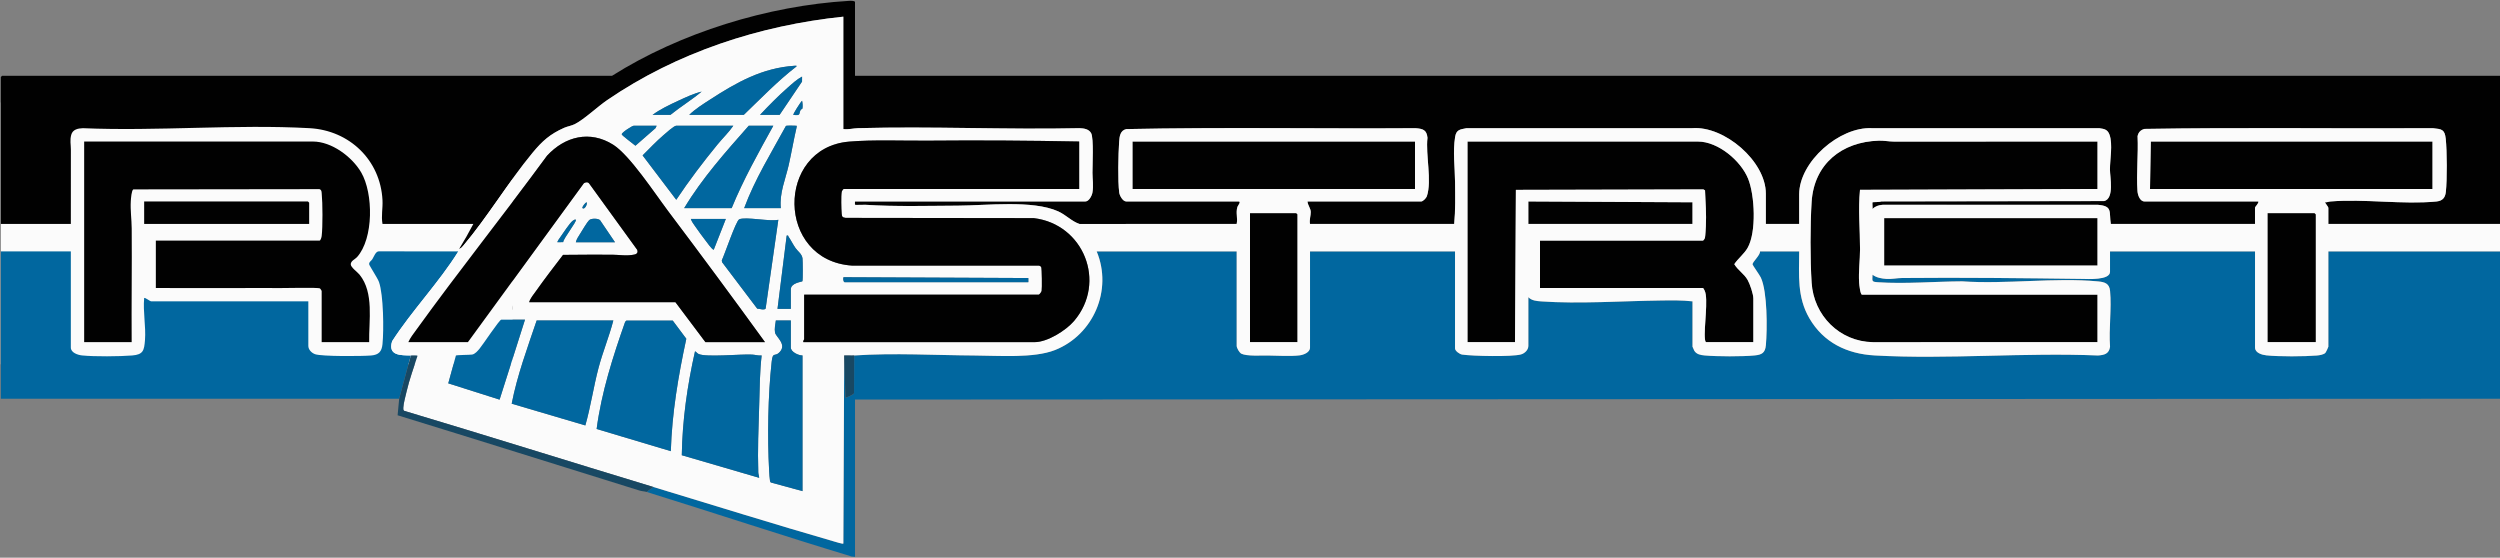 <?xml version="1.0" encoding="UTF-8"?>
<svg id="Layer_1" xmlns="http://www.w3.org/2000/svg" version="1.1" viewBox="0 0 719.76 160.56">
  <rect x="0" y="0" width="719.76" height="160.56" fill="#808080" stroke="none"/>
  <!-- Generator: Adobe Illustrator 29.7.1, SVG Export Plug-In . SVG Version: 2.1.1 Build 8)  -->
  <defs>
    <style>
      .st0 {
        fill: #010101;
      }

      .st1 {
        fill: #184863;
      }

      .st2 {
        fill: #fbfbfb;
      }

      .st3 {
        fill: #01679f;
      }
    </style>
  </defs>
  <rect class="st2" x=".24" y="29.508" width="147.328" height="75.375"/>
  <g>
    <path class="st0" d="M132.196,71.661c1.435-2.344,2.813-4.748,4.079-7.189h-26.151c-.417-2.313.116-4.464-.002-6.827-.579-11.56-9.524-20.109-20.979-20.743-21.363-1.182-43.805.918-65.28.001-1.439.051-2.941.365-3.357,1.919-.426,1.592-.099,2.764-.101,4.192-.013,7.152-.012,14.308-.01,21.458H.24V22.175c0-.025.334-.359.36-.359h175.621C195.841,9.421,221.093,1.638,244.361.251c.353-.021,1.797-.106,1.797.357v21.208h473.602v42.656h-49.424v-4.673c0-.223-1.031-1.499-.96-1.555.538.043,1.039-.196,1.562-.239,9.724-.806,20.861.941,30.479.009,1.743-.169,2.552-1.024,2.748-2.767.384-3.424.345-11.861-.031-15.308-.294-2.697-1.143-2.769-3.679-3.035-27.681.154-55.411-.263-83.061.21-1.106.306-1.75.966-1.985,2.092.249,5.159-.383,10.698-.026,15.811.079,1.124.687,2.985,2.049,2.985h32.749c.175.517-.96,1.513-.96,1.797v4.673h-41.506c-.569-3.486.629-5.135-3.722-5.508l-61.904-.012c-1.208.104-2.109.364-2.988,1.207.055-.348-.085-1.84-.004-1.918.091-.087,2.12-.01,2.511-.248l64.195-.104c2.973-.772,1.658-6.907,1.658-9.113,0-2.87.845-7.225-.107-9.943-.519-1.481-1.412-1.719-2.88-1.917l-65.505-.013c-9.364-.495-20.983,9.668-20.983,19.061v8.507h-9.597v-8.747c0-9.296-11.922-19.554-21.223-18.822l-65.025.013c-1.897.365-2.881.461-3.215,2.54-.684,4.256-.054,8.657-.015,12.903.037,4.017.142,8.149-.251,12.113h-41.506c-.239-1.104.245-2.472.218-3.452-.029-1.086-.887-1.95-.938-3.019h32.749c.492,0,1.436-.967,1.615-1.502,1.504-4.504-.402-11.986.181-16.827-.233-2.305-1.337-2.612-3.465-2.77-27.741.191-55.55-.331-83.25.263-1.782.401-1.956,2.125-2.063,3.691-.242,3.533-.421,11.261.032,14.608.123.907,1.049,2.537,2.018,2.537h32.389c.753,0-.284,1.278-.372,1.546-.553,1.696.141,3.215-.231,4.921l-45.233.014c-2.239-.725-3.874-2.607-6.186-3.647-7.338-3.301-20.661-1.663-28.822-1.627-8.834.039-17.862.313-26.643-.247-.522-.033-2.894.105-2.998-.004-.033-.035-.047-.958.001-.958h66.338c1,0,1.863-1.632,2.019-2.536.359-2.081.016-3.793.01-5.722-.007-2.218.395-9.907-.368-11.375-.63-1.21-2.097-1.422-3.33-1.467-21.256.475-42.595-.592-63.841-0-1.35.038-2.771.456-4.187.251V4.801c-24.161,2.512-47.936,10.305-67.973,24.008-2.779,1.901-6.526,5.459-9.207,6.86-1.139.595-2.145.663-3.19,1.127-4.072,1.81-6.302,3.803-9.11,7.196-6.99,8.448-12.913,18.433-19.971,26.793-.243.288-.74.859-1.152.876Z"/>
    <g>
      <rect class="st0" x="326.051" y="40.748" width="81.333" height="13.66"/>
      <path class="st0" d="M373.555,98.501h-13.675v-37.144h13.316c.025,0,.36.334.36.359v36.785Z"/>
    </g>
    <g>
      <path class="st3" d="M245.918,102.335c11.497-.781,23.353-.056,34.898.01,6.699.038,16.842.834,22.918-1.572,11.086-4.39,16.628-17.312,12-28.393h40.307v27.199c0,.593.757,1.947,1.349,2.247,1.528.774,5.787.494,7.657.52,2.64.036,6.533.272,9.081-.037,1.178-.143,3.026-.85,3.026-2.25v-27.679h41.746v27.918c0,.729,1.307,1.67,2.055,1.782,2.952.441,14.404.693,16.955-.048,1.069-.311,2.103-1.302,2.103-2.453v-14.019c.956.993,2.376,1.114,3.709,1.208,10.809.76,23.381-.111,34.307-.261,3.076-.042,6.209-.106,9.248.251v13.06c0,.064.422,1.012.516,1.162.644,1.038,1.817,1.247,2.967,1.35,3.616.324,10.787.343,14.387-0,2.125-.202,3.058-.76,3.253-2.981.409-4.667.445-15.335-1.446-19.424-.348-.753-2.405-3.601-2.405-3.827-0-.694,2.245-2.638,2.162-3.719h11.276c-.025,6.846-.636,13.124,2.926,19.244,4.072,6.998,10.815,10.261,18.789,10.708,21.044,1.181,43.152-.888,64.307.013,1.832-.135,3.183-.444,3.474-2.521-.387-5.158.495-11.001.007-16.074-.207-2.148-1.525-2.555-3.495-2.74-12.398-1.16-26.534.869-39.114-.015-7.805.043-16.459.793-24.229.261-1.921-.132-1.596-.315-1.548-2.167,1.075.852,2.598,1.113,3.947,1.208,1.614.113,3.072-.246,4.556-.26,17.264-.168,34.595.038,51.824.261,1.631.021,8.047.43,8.047-2.047v-5.871h41.746v27.679c0,1.55,2.046,2.115,3.269,2.247,3.583.384,10.982.347,14.613.038.701-.06,1.81-.248,2.336-.716.194-.173.895-1.667.895-1.808v-27.439h49.424v42.417l-473.602.24v45.292l-.971-.108c-19.733-5.963-39.354-12.475-59.009-18.584l1.919-1.438c17.329,5.254,34.669,10.674,52.063,15.696.406.117,2.469.769,2.637.6l.241-54.16.362,12.224c.542-.25,2.319-.897,2.478-1.359l.038-10.865Z"/>
      <path class="st3" d="M114.922,114.797H.24v-42.417h20.153v27.679c0,1.488,2.01,2.15,3.242,2.274,3.623.364,10.72.299,14.401.011,3.215-.251,3.476-1.451,3.707-4.445.301-3.898-.605-8.137-.236-12.098.222-.247,1.661.957,2.038.957h45.225v12.821c0,1.096.94,2.028,1.926,2.39,1.877.688,13.646.601,16.198.376,2.152-.19,3.014-1.132,3.226-3.248.408-4.071.303-14.181-1.011-17.916-.395-1.122-2.811-4.75-2.83-5.108-.037-.723.595-.919.924-1.457.484-.79.939-2.201,1.826-2.25l22.926.014c-5.495,8.871-13.379,17.045-19.072,25.882-1.268,4.179,2.502,4.021,5.396,4.073l-3.359,12.461Z"/>
    </g>
    <g>
      <path class="st0" d="M504.792,98.501h-13.555c-.263,0-.344-.585-.372-.827-.381-3.24,1.074-11.767-.107-14.032-.093-.179-.335-.718-.481-.718h-46.904v-13.66h46.904c.178,0,.545-.582.594-.845.129-.685.214-2.514.256-3.339.171-3.42-.101-6.867-.239-10.276l-.473-.285-53.987.137-.252,43.843h-13.675v-57.754h66.338c5.816,0,12.372,5.532,14.458,10.721,1.922,4.781,2.425,15.348-.143,19.873-1.002,1.766-2.725,3.041-3.844,4.711,1.043,1.765,2.805,2.726,3.844,4.555.657,1.156,1.64,4.042,1.64,5.312v12.581Z"/>
      <polygon class="st0" points="487.278 58.241 487.278 64.472 440.013 64.472 440.013 58.002 487.278 58.241"/>
    </g>
    <g>
      <path class="st0" d="M106.285,98.501h-13.675v-14.738c0-.068-.372-.654-.48-.719-.567-.343-10.031-.086-11.646-.11-3.988-.059-7.999-.005-11.976,0-7.88.011-15.765-.029-23.642-.01v-13.66h47.144c.295,0,.567-.99.605-1.313.316-2.702.281-9.494.009-12.24-.056-.57-.015-1.028-.662-1.256l-53.575.071c-.518.252-.684,2.61-.729,3.346-.161,2.655.241,5.299.261,7.907.085,10.906-.087,21.82-.011,32.723h-13.675v-57.754h65.858c5.404,0,11.274,4.394,13.896,8.886,3.516,6.023,3.626,19.024-1.205,24.4-.553.615-1.8,1.06-1.8,2.061-0.0.89,1.928,2.224,2.547,2.993,4.212,5.23,2.633,13.2,2.756,19.414Z"/>
      <path class="st0" d="M89.01,64.472h-47.504v-6.47h47.144c.025,0,.36.334.36.359v6.111Z"/>
    </g>
    <g>
      <g>
        <path class="st0" d="M603.879,40.748v13.66l-68.379.239c-.56,5.709.02,11.423.013,17.147-.004,3.153-.47,6.386-.261,9.584.039.601.324,3.465.85,3.465h67.777v13.66l-64.67.012c-9.587-.167-17.041-7.674-17.634-17.134-.421-6.714-.425-16.556.002-23.267.695-10.915,8.694-17.296,19.314-17.614,1.525-.046,2.935.257,4.317.261,19.557.054,39.118-.064,58.672-.011Z"/>
        <rect class="st0" x="542.459" y="62.795" width="61.42" height="13.66"/>
      </g>
      <g>
        <polygon class="st0" points="700.326 40.748 700.326 54.407 618.994 54.407 619.234 40.748 700.326 40.748"/>
        <path class="st0" d="M666.738,98.501h-13.915v-37.144h13.555c.025,0,.36.334.36.359v36.785Z"/>
      </g>
    </g>
  </g>
  <g>
    <path class="st2" d="M132.196,71.661c.412-.017.909-.588,1.152-.876,7.058-8.359,12.981-18.345,19.971-26.793,2.808-3.393,5.037-5.386,9.11-7.196,1.045-.465,2.051-.532,3.19-1.127,2.681-1.401,6.428-4.959,9.207-6.86,20.037-13.704,43.812-21.496,67.973-24.008v32.352c1.416.205,2.837-.213,4.187-.251,21.247-.591,42.585.476,63.841 0,1.232.045,2.7.257,3.33,1.467.764,1.468.361,9.157.368,11.375.006,1.929.349,3.641-.01,5.722-.156.904-1.02,2.536-2.019,2.536h-66.338c-.048,0-.034.923-.001.958.103.108,2.475-.03,2.998.004,8.782.56,17.809.286,26.643.247,8.161-.036,21.483-1.675,28.822,1.627,2.312,1.04,3.947,2.922,6.186,3.647l45.233-.014c.373-1.706-.321-3.225.231-4.921.087-.268,1.124-1.546.372-1.546h-32.389c-.97,0-1.895-1.63-2.018-2.537-.453-3.347-.274-11.075-.032-14.608.107-1.566.281-3.29,2.063-3.691,27.7-.594,55.509-.072,83.25-.263,2.128.158,3.232.464,3.465,2.77-.583,4.84,1.323,12.322-.181,16.827-.179.536-1.123,1.502-1.615,1.502h-32.749c.051,1.068.909,1.933.938,3.019.026.979-.458,2.347-.218,3.452h41.506c.393-3.964.288-8.097.251-12.113-.039-4.246-.669-8.646.015-12.903.334-2.078,1.318-2.175,3.215-2.54l65.025-.013c9.301-.732,21.223,9.526,21.223,18.822v8.747h9.597v-8.507c0-9.393,11.619-19.556,20.983-19.061l65.505.013c1.468.198,2.361.435,2.88,1.917.952,2.718.107,7.073.107,9.943,0,2.206,1.315,8.341-1.658,9.113l-64.195.104c-.39.239-2.42.161-2.511.248-.081.078.058,1.571.004,1.918.879-.842,1.78-1.103,2.988-1.207l61.904.012c4.351.374,3.153,2.022,3.722,5.508h41.506v-4.673c0-.285,1.135-1.28.96-1.797h-32.749c-1.362,0-1.971-1.861-2.049-2.985-.358-5.113.274-10.651.026-15.811.235-1.125.879-1.786,1.985-2.092,27.65-.472,55.38-.056,83.061-.21,2.536.266,3.385.337,3.679,3.035.376,3.447.415,11.884.031,15.308-.196,1.744-1.004,2.598-2.748,2.767-9.618.931-20.755-.816-30.479-.009-.523.043-1.025.282-1.562.239-.072.057.96,1.333.96,1.555v4.673h49.424v7.908h-49.424v27.439c0,.141-.701,1.635-.895,1.808-.526.468-1.634.657-2.336.716-3.632.309-11.03.346-14.613-.038-1.223-.131-3.269-.696-3.269-2.247v-27.679h-41.746v5.871c0,2.477-6.416,2.068-8.047,2.047-17.229-.223-34.561-.429-51.824-.261-1.484.014-2.942.373-4.556.26-1.349-.094-2.872-.356-3.947-1.208-.047,1.852-.373,2.035,1.548,2.167,7.771.532,16.424-.217,24.229-.261,12.581.885,26.716-1.144,39.114.015,1.97.184,3.288.592,3.495,2.74.488,5.072-.394,10.916-.007,16.074-.291,2.077-1.642,2.386-3.474,2.521-21.155-.901-43.262,1.168-64.307-.013-7.974-.447-14.717-3.711-18.789-10.708-3.561-6.12-2.951-12.398-2.926-19.244h-11.276c.083,1.081-2.163,3.025-2.162,3.719 0.0.226,2.057,3.074,2.405,3.827,1.891,4.088,1.856,14.757,1.446,19.424-.195,2.221-1.128,2.779-3.253,2.981-3.6.343-10.771.325-14.387 0-1.15-.103-2.323-.312-2.967-1.35-.094-.151-.516-1.099-.516-1.162v-13.06c-3.04-.357-6.173-.293-9.248-.251-10.926.15-23.498,1.021-34.307.261-1.333-.094-2.753-.215-3.709-1.208v14.019c0,1.151-1.034,2.142-2.103,2.453-2.551.741-14.003.489-16.955.048-.747-.112-2.055-1.053-2.055-1.782v-27.918h-41.746v27.679c0,1.4-1.848,2.107-3.026,2.25-2.548.309-6.441.074-9.081.037-1.87-.026-6.129.254-7.657-.52-.592-.3-1.349-1.653-1.349-2.247v-27.199h-40.307c4.628,11.081-.915,24.004-12,28.393-6.076,2.406-16.22,1.61-22.918,1.572-11.545-.066-23.401-.791-34.898-.01-.949.064-1.928-.046-2.879,0l-.241,54.16c-.169.168-2.232-.483-2.637-.6-17.394-5.022-34.735-10.442-52.063-15.696-23.923-7.253-47.788-14.744-71.739-21.923-.313-.242-.257-.601-.245-.949.04-1.132.653-3.388.936-4.598.815-3.479,2.054-6.877,3.154-10.27.003-.223-1.588-.117-1.923-.123-2.894-.052-6.664.107-5.396-4.073,5.693-8.838,13.577-17.011,19.072-25.882.023-.037-.007-.316.24-.719ZM198.414,33.079h15.715c4.943-4.735,9.687-9.705,15.118-13.898.331-.358-.264-.263-.487-.248-9.357.627-16.704,4.792-24.327,9.732-2.073,1.343-4.237,2.693-6.018,4.413ZM218.807,33.079h5.638l6.468-9.596.008-1.43c-1.533.802-2.891,2.083-4.2,3.234-2.769,2.435-5.391,5.105-7.914,7.792ZM187.857,33.079h5.158c2.9-2.354,6.164-4.336,8.997-6.708-2.32.562-4.616,1.655-6.804,2.668-2.467,1.142-5.179,2.436-7.351,4.04ZM230.977,31.344c.213-.491.085-1.769-.053-2.338-.405.302-2.7,3.914-2.519,4.071,2.232.245,1.502-.218,2.085-1.384.139-.278.46-.288.487-.349ZM189.057,36.194h-6.598c-.449,0-3.547,1.992-3.462,2.484.058.337,3.394,2.807,3.942,3.275l5.765-5.034.353-.726ZM211.13,36.194h-16.435c-.656,0-3.065,2.184-3.722,2.753-2.036,1.762-4.057,3.878-5.969,5.789l9.691,12.782c3.667-5.501,7.694-10.81,11.882-15.926,1.487-1.817,3.237-3.478,4.553-5.398ZM222.646,36.194h-7.078c-6.647,7.542-13.394,15.074-18.594,23.725h13.675c3.363-8.211,7.717-15.972,11.996-23.725ZM214.249,59.919h10.556c-.434-4.367,1.348-8.323,2.282-12.459.818-3.62,1.433-7.294,2.279-10.909.029-.499.004-.307-.354-.358-.366-.053-2.581-.053-2.729.04-4.227,7.759-8.964,15.373-12.034,23.686ZM220.247,98.501c-9.197-12.692-18.542-25.313-27.977-37.837-3.742-4.967-10.943-15.984-15.755-19.012-6.676-4.201-13.862-2.399-19.011,3.166-12.345,16.838-25.424,33.185-37.638,50.114-.808,1.119-1.761,2.302-2.305,3.569h17.154l33.375-45.744c.498-.326,1.143-.44,1.542.085l13.803,19.05c.32.744-.02,1.233-.788,1.394-2.305.485-4.248.057-6.416.042-4.707-.032-9.419.011-14.126.049-2.632,3.442-5.296,6.888-7.793,10.429-.698.99-1.631,2.049-1.963,3.191h42.106l8.637,11.503h17.154ZM310.696,40.748c-14.393-.286-28.888-.385-43.317-.251-7.133.066-16.076-.323-22.99.282-21.065,1.843-20.986,34.223.919,35.686l53.745-.003c.299.038.595.198.728.471.186.382.239,6.168.114,6.826-.06.313-.677,1.084-.834,1.084h-67.537v12.821c0,.121-.379.504-.24.839h66.578c3.69,0,9.044-3.355,11.389-6.118,9.491-11.179,2.682-27.894-11.633-29.585l-54.161-.071c-.937-.144-1.045-.287-1.136-1.248-.116-1.227-.202-5.143.006-6.227.05-.263.414-.845.594-.845h67.777v-13.66ZM603.879,40.748c-19.554-.052-39.115.065-58.672.011-1.382-.004-2.792-.307-4.317-.261-10.62.318-18.619,6.699-19.314,17.614-.427,6.711-.423,16.553-.002,23.267.593,9.46,8.047,16.967,17.634,17.134l64.67-.012v-13.66h-67.777c-.526,0-.811-2.864-.85-3.465-.208-3.199.257-6.432.261-9.584.008-5.723-.573-11.438-.013-17.147l68.379-.239v-13.66ZM407.384,40.748h-81.333v13.66h81.333v-13.66ZM504.792,98.501v-12.581c0-1.27-.983-4.156-1.64-5.312-1.039-1.829-2.802-2.79-3.844-4.555,1.119-1.671,2.842-2.945,3.844-4.711,2.568-4.526,2.065-15.092.143-19.873-2.086-5.189-8.643-10.721-14.458-10.721h-66.338v57.754h13.675l.252-43.843,53.987-.137.473.285c.138,3.409.411,6.855.239,10.276-.041.825-.127,2.654-.256,3.339-.049.262-.416.845-.594.845h-46.904v13.66h46.904c.146,0,.388.539.481.718,1.181,2.265-.274,10.793.107,14.032.028.242.109.827.372.827h13.555ZM700.326,40.748h-81.093l-.24,13.66h81.333v-13.66ZM487.278,58.241l-47.264-.24v6.47h47.264v-6.231ZM167.705,59.918c.579.549,1.485-1.111,1.196-1.676-.409.069-1.443,1.442-1.196,1.676ZM373.555,98.501v-36.785c0-.025-.334-.359-.36-.359h-13.316v37.144h13.675ZM666.738,98.501v-36.785c0-.025-.334-.359-.36-.359h-13.555v37.144h13.915ZM603.879,62.795h-61.42v13.66h61.42v-13.66ZM177.061,69.744l-4.31-6.359c-.622-.55-2.502-.562-3.137,0-.479.424-2.125,3.144-2.58,3.893-.462.76-1.071,1.59-1.25,2.466h11.276ZM208.97,63.034h-10.077c.26.813.897,1.625,1.387,2.33.9,1.296,1.878,2.623,2.838,3.875.389.507,1.897,2.668,2.371,2.665l3.481-8.869ZM224.086,63.273c-2.363.595-9.513-.972-11.279-.12-.925.446-4.228,10.24-5.001,11.807l.081.521,10.127,13.387c.686-.013,1.897.521,2.415-.012l3.658-25.584ZM165.784,63.275c-.231-.213-.742.17-.972.345-.722.552-2.751,3.564-3.399,4.513-.168.246-1.081,1.458-.905,1.61l1.64-.038c-.006-.978,4.041-6.056,3.636-6.43ZM223.845,88.916h3.839v-5.632c0-1.867,3.211-2.128,3.327-2.309.177-.276.121-5.859.037-6.563-.158-1.315-1.345-2.033-2.025-3.01-.731-1.049-1.287-2.223-2.003-3.262-.146-.212.039-.445-.534-.312l-2.64,21.087ZM243.159,81.247h52.902l.001-1.199-53.14-.242c-.27.012-.196,1.308.236,1.442ZM147.55,89.155c.17-1.973-.878-1.64-.957-.001l.957.001ZM151.15,92.031h-6.838c-.524,0-5.39,7.354-6.258,8.368-.545.637-1.302,1.551-2.153,1.684-.635.099-4.442.105-4.642.276l-2.202,8.01,14.778,4.691,7.315-23.029ZM176.581,92.271h-22.073c-2.664,7.889-5.588,15.746-7.192,23.954l21.205,6.259c1.558-5.456,2.355-11.12,3.809-16.604,1.221-4.605,3.069-9.035,4.25-13.608ZM193.134,129.895c.326-10.926,2.162-21.718,4.459-32.363l-3.897-5.222-13.363-.007-.353.366c-3.527,10.008-6.809,20.266-8.208,30.836l21.363,6.389ZM227.684,92.271h-4.319c-.159,1.051-.435,2.425-.235,3.47.251,1.315,3.616,3.435,1.205,5.767-1.304,1.261-1.843-.318-2.167,2.63-1.067,9.726-1.259,21.645-.732,31.399.039.717.134,2.251.246,2.87.051.284.092.475.41.549l8.951,2.443v-39.062c-1.137.016-3.359-.992-3.359-2.277v-7.788ZM219.286,102.337c-.938.103-1.822-.201-2.747-.252-3.326-.186-13.212.845-15.418-.177-.422-.195-.627-.597-1.026-.77-2.211,9.808-3.649,19.84-3.808,29.922l22.278,6.502c-.005-.532-.232-1.006-.25-1.545-.217-6.451.064-12.995.261-19.412.147-4.763.154-9.536.709-14.267Z"/>
    <g>
      <path class="st0" d="M310.696,40.748v13.66h-67.777c-.179,0-.543.582-.594.845-.208,1.085-.122,5.001-.006,6.227.091.961.2,1.104,1.136,1.248l54.161.071c14.315,1.691,21.123,18.406,11.633,29.585-2.345,2.763-7.699,6.118-11.389,6.118h-66.578c-.139-.335.24-.718.24-.839v-12.821h67.537c.157,0,.775-.771.834-1.084.126-.658.072-6.444-.114-6.826-.133-.274-.429-.433-.728-.471l-53.745.003c-21.904-1.463-21.984-33.842-.919-35.686,6.914-.605,15.857-.216,22.99-.282,14.429-.134,28.924-.035,43.317.251Z"/>
      <path class="st3" d="M243.159,81.247c-.432-.134-.506-1.429-.236-1.442l53.14.242-.001,1.199h-52.902Z"/>
    </g>
    <path class="st1" d="M245.918,102.335l-.038,10.865c-.159.461-1.936,1.109-2.478,1.359l-.362-12.224c.951-.046,1.931.064,2.879,0Z"/>
    <g>
      <path class="st1" d="M118.281,102.335c.335.006,1.926-.1,1.923.123-1.1,3.393-2.339,6.791-3.154,10.27-.283,1.21-.897,3.466-.936,4.598-.012.348-.068.707.245.949,23.95,7.179,47.816,14.67,71.739,21.923l-1.919,1.438c-.556-.173-1.398-.197-2.103-.417-23.202-7.212-46.38-14.522-69.603-21.658l.449-4.765,3.359-12.461Z"/>
      <path class="st0" d="M220.247,98.501h-17.154l-8.637-11.503h-42.106c.332-1.142,1.265-2.202,1.963-3.191,2.497-3.541,5.161-6.987,7.793-10.429,4.706-.038,9.419-.081,14.126-.049,2.168.015,4.111.442,6.416-.042.767-.161,1.108-.65.788-1.394l-13.803-19.05c-.399-.525-1.043-.411-1.542-.085l-33.375,45.744h-17.154c.544-1.267,1.498-2.449,2.305-3.569,12.214-16.93,25.293-33.277,37.638-50.114,5.149-5.565,12.335-7.367,19.011-3.166,4.812,3.028,12.013,14.045,15.755,19.012,9.435,12.525,18.78,25.145,27.977,37.837Z"/>
      <path class="st3" d="M193.134,129.895l-21.363-6.389c1.399-10.571,4.681-20.828,8.208-30.836l.353-.366,13.363.007,3.897,5.222c-2.296,10.645-4.133,21.437-4.459,32.363Z"/>
      <path class="st3" d="M219.286,102.337c-.555,4.732-.563,9.504-.709,14.267-.197,6.417-.478,12.961-.261,19.412.018.539.245,1.013.25,1.545l-22.278-6.502c.159-10.082,1.597-20.113,3.808-29.922.398.173.604.575,1.026.77,2.206,1.022,12.092-.009,15.418.177.925.052,1.809.355,2.747.252Z"/>
      <path class="st3" d="M176.581,92.271c-1.182,4.573-3.029,9.003-4.25,13.608-1.454,5.485-2.252,11.148-3.809,16.604l-21.205-6.259c1.605-8.207,4.528-16.065,7.192-23.954h22.073Z"/>
      <path class="st3" d="M227.684,92.271v7.788c0,1.285,2.222,2.293,3.359,2.277v39.062l-8.951-2.443c-.318-.074-.359-.265-.41-.549-.112-.618-.207-2.152-.246-2.87-.527-9.754-.335-21.673.732-31.399.323-2.947.863-1.369,2.167-2.63,2.412-2.332-.953-4.452-1.205-5.767-.2-1.045.076-2.419.235-3.47h4.319Z"/>
      <path class="st3" d="M211.13,36.194c-1.316,1.92-3.065,3.581-4.553,5.398-4.187,5.116-8.215,10.425-11.882,15.926l-9.691-12.782c1.912-1.91,3.934-4.027,5.969-5.789.657-.568,3.066-2.753,3.722-2.753h16.435Z"/>
      <path class="st3" d="M224.086,63.273l-3.658,25.584c-.518.532-1.729-.002-2.415.012l-10.127-13.387-.081-.521c.773-1.567,4.076-11.361,5.001-11.807,1.765-.852,8.916.716,11.279.12Z"/>
      <path class="st3" d="M151.15,92.031l-7.315,23.029-14.778-4.691,2.202-8.01c.201-.171,4.008-.178,4.642-.276.851-.133,1.609-1.047,2.153-1.684.867-1.014,5.734-8.368,6.258-8.368h6.838Z"/>
      <path class="st3" d="M222.646,36.194c-4.279,7.753-8.633,15.514-11.996,23.725h-13.675c5.199-8.651,11.947-16.183,18.594-23.725h7.078Z"/>
      <path class="st3" d="M198.414,33.079c1.781-1.72,3.946-3.07,6.018-4.413,7.623-4.94,14.97-9.106,24.327-9.732.223-.015.817-.11.487.248-5.43,4.193-10.174,9.163-15.118,13.898h-15.715Z"/>
      <path class="st3" d="M214.249,59.919c3.07-8.313,7.807-15.926,12.034-23.686.148-.093,2.363-.093,2.729-.04.358.052.383-.141.354.358-.845,3.615-1.461,7.289-2.279,10.909-.934,4.135-2.716,8.091-2.282,12.459h-10.556Z"/>
      <path class="st3" d="M223.845,88.916l2.64-21.087c.573-.133.388.1.534.312.716,1.039,1.272,2.213,2.003,3.262.68.976,1.867,1.695,2.025,3.01.084.704.14,6.287-.037,6.563-.116.181-3.327.442-3.327,2.309v5.632h-3.839Z"/>
      <path class="st3" d="M208.97,63.034l-3.481,8.869c-.474.003-1.982-2.158-2.371-2.665-.961-1.252-1.938-2.579-2.838-3.875-.489-.704-1.127-1.517-1.387-2.33h10.077Z"/>
      <path class="st3" d="M177.061,69.744h-11.276c.179-.877.788-1.706,1.25-2.466.455-.749,2.101-3.469,2.58-3.893.635-.562,2.514-.55,3.137,0l4.31,6.359Z"/>
      <path class="st3" d="M218.807,33.079c2.523-2.686,5.145-5.357,7.914-7.792,1.309-1.151,2.666-2.432,4.2-3.234l-.008,1.43-6.468,9.596h-5.638Z"/>
      <path class="st3" d="M189.057,36.194l-.353.726-5.765,5.034c-.548-.469-3.884-2.939-3.942-3.275-.085-.493,3.013-2.484,3.462-2.484h6.598Z"/>
      <path class="st3" d="M187.857,33.079c2.173-1.604,4.884-2.898,7.351-4.04,2.187-1.012,4.484-2.106,6.804-2.668-2.833,2.371-6.097,4.353-8.997,6.708h-5.158Z"/>
      <path class="st3" d="M165.784,63.275c.405.373-3.642,5.452-3.636,6.43l-1.64.038c-.176-.152.737-1.364.905-1.61.648-.949,2.677-3.961,3.399-4.513.23-.175.74-.558.972-.345Z"/>
      <path class="st3" d="M230.977,31.344c-.027.061-.348.071-.487.349-.582,1.166.147,1.63-2.085,1.384-.181-.158,2.114-3.769,2.519-4.071.138.569.266,1.847.053,2.338Z"/>
      <path class="st3" d="M167.705,59.918c-.247-.234.787-1.608,1.196-1.676.289.565-.617,2.225-1.196,1.676Z"/>
    </g>
  </g>
</svg>